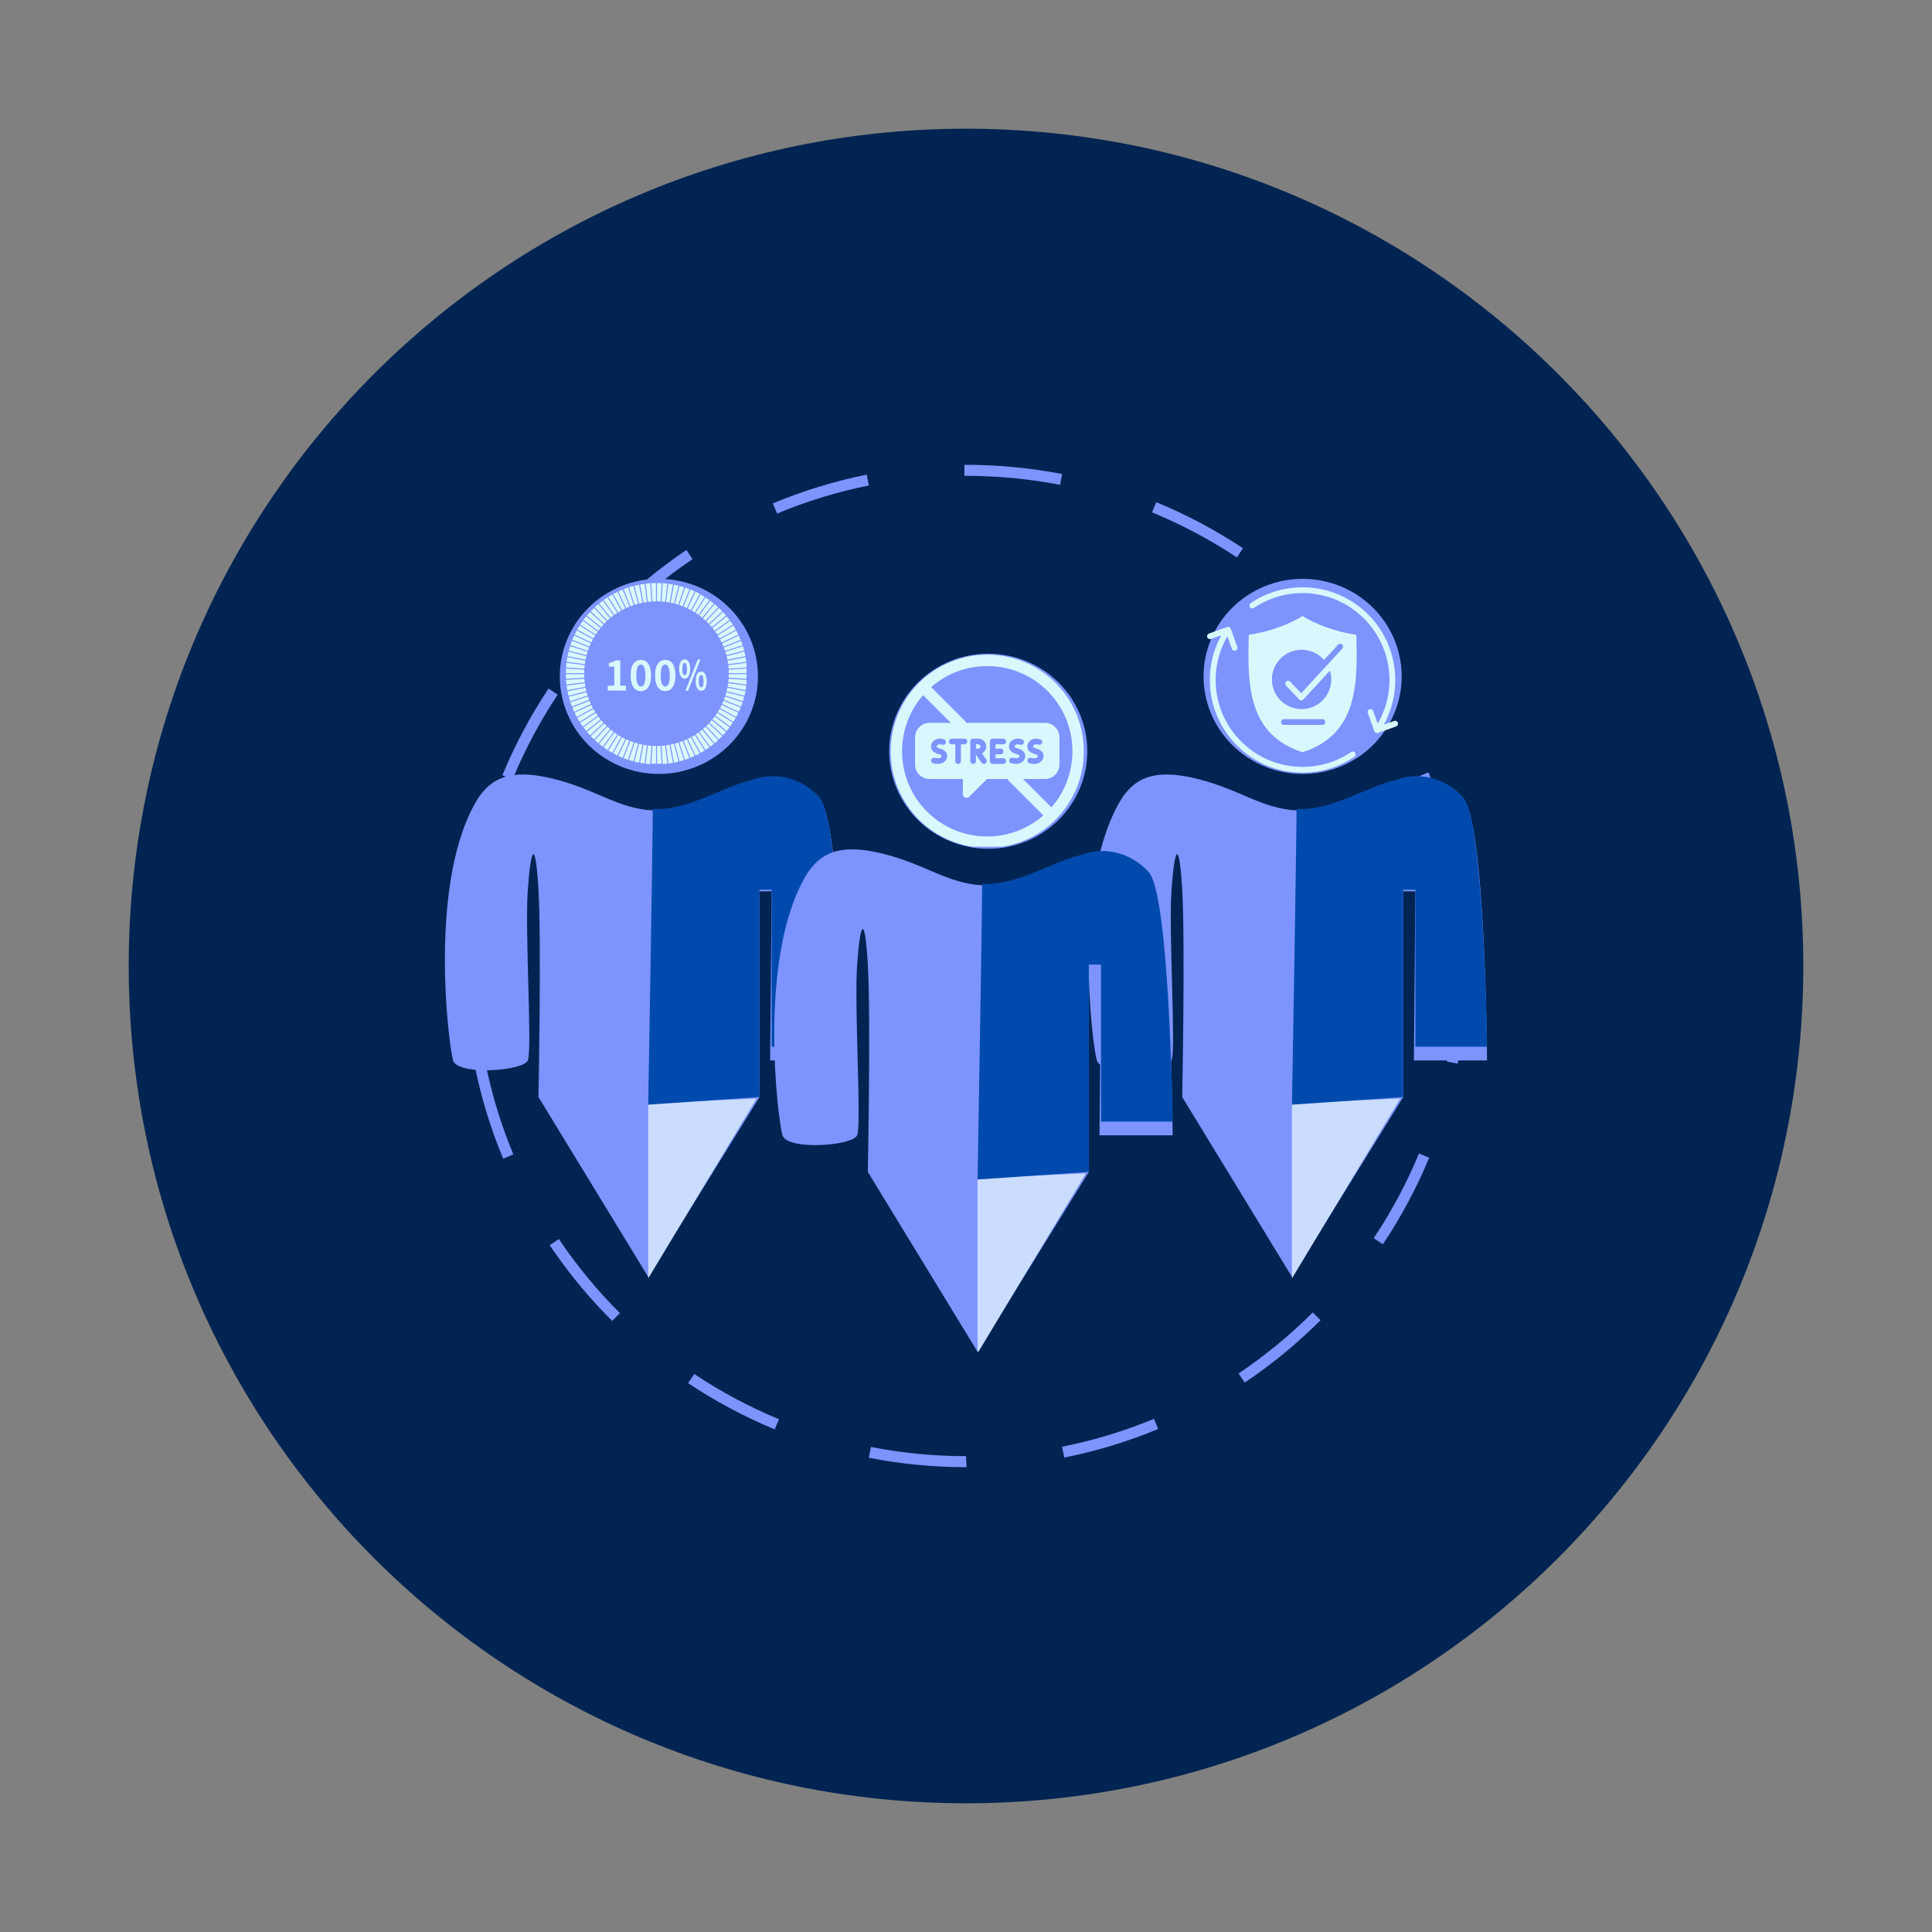 <svg xmlns="http://www.w3.org/2000/svg" xmlns:xlink="http://www.w3.org/1999/xlink" width="460" viewBox="0 0 345 345" height="460" preserveAspectRatio="xMidYMid meet"><rect x="0" y="0" width="345" height="345" fill="#808080" stroke="none"/><defs><clipPath id="b858a1d807"><path d="M 22.984 22.984 L 322.016 22.984 L 322.016 322.016 L 22.984 322.016 Z M 22.984 22.984 " clip-rule="nonzero"></path></clipPath><clipPath id="e6d85c4097"><path d="M 172.5 22.984 C 89.926 22.984 22.984 89.926 22.984 172.5 C 22.984 255.074 89.926 322.016 172.5 322.016 C 255.074 322.016 322.016 255.074 322.016 172.5 C 322.016 89.926 255.074 22.984 172.5 22.984 Z M 172.5 22.984 " clip-rule="nonzero"></path></clipPath><clipPath id="92a1f5d868"><path d="M 83.004 155 L 87 155 L 87 173 L 83.004 173 Z M 83.004 155 " clip-rule="nonzero"></path></clipPath><clipPath id="914b550ea2"><path d="M 172 83.004 L 190 83.004 L 190 87 L 172 87 Z M 172 83.004 " clip-rule="nonzero"></path></clipPath><clipPath id="a05d906d5f"><path d="M 99 103.367 L 136 103.367 L 136 139 L 99 139 Z M 99 103.367 " clip-rule="nonzero"></path></clipPath><clipPath id="e9c9ed870d"><path d="M 214 103.367 L 251 103.367 L 251 139 L 214 139 Z M 214 103.367 " clip-rule="nonzero"></path></clipPath><clipPath id="acd7c85b96"><path d="M 138 151 L 210 151 L 210 241.367 L 138 241.367 Z M 138 151 " clip-rule="nonzero"></path></clipPath><clipPath id="5291425bf7"><path d="M 174 209 L 194 209 L 194 241.367 L 174 241.367 Z M 174 209 " clip-rule="nonzero"></path></clipPath><clipPath id="591ce25795"><path d="M 119 104.117 L 122 104.117 L 122 108 L 119 108 Z M 119 104.117 " clip-rule="nonzero"></path></clipPath><clipPath id="2fbfecb007"><path d="M 118 104.117 L 121 104.117 L 121 108 L 118 108 Z M 118 104.117 " clip-rule="nonzero"></path></clipPath><clipPath id="f4ce99283a"><path d="M 121 104.117 L 124 104.117 L 124 109 L 121 109 Z M 121 104.117 " clip-rule="nonzero"></path></clipPath><clipPath id="5eb351df40"><path d="M 117 104.117 L 119 104.117 L 119 108 L 117 108 Z M 117 104.117 " clip-rule="nonzero"></path></clipPath><clipPath id="834f312395"><path d="M 118 104.117 L 120 104.117 L 120 108 L 118 108 Z M 118 104.117 " clip-rule="nonzero"></path></clipPath><clipPath id="9d4fd9d76e"><path d="M 116 104.117 L 118 104.117 L 118 108 L 116 108 Z M 116 104.117 " clip-rule="nonzero"></path></clipPath><clipPath id="ce1286659c"><path d="M 120 104.117 L 123 104.117 L 123 108 L 120 108 Z M 120 104.117 " clip-rule="nonzero"></path></clipPath><clipPath id="f129a7fa4b"><path d="M 115 104.117 L 117 104.117 L 117 108 L 115 108 Z M 115 104.117 " clip-rule="nonzero"></path></clipPath><clipPath id="e5e482561a"><path d="M 114 104.117 L 116 104.117 L 116 108 L 114 108 Z M 114 104.117 " clip-rule="nonzero"></path></clipPath><clipPath id="daf7122bed"><path d="M 113 104.117 L 115 104.117 L 115 108 L 113 108 Z M 113 104.117 " clip-rule="nonzero"></path></clipPath><clipPath id="5752184075"><path d="M 111 104.117 L 114 104.117 L 114 109 L 111 109 Z M 111 104.117 " clip-rule="nonzero"></path></clipPath><clipPath id="1a8a00e9da"><path d="M 112 104.117 L 114 104.117 L 114 108 L 112 108 Z M 112 104.117 " clip-rule="nonzero"></path></clipPath><clipPath id="87f7bb1bc3"><path d="M 130 118 L 133.297 118 L 133.297 120 L 130 120 Z M 130 118 " clip-rule="nonzero"></path></clipPath><clipPath id="5daa42ba2c"><path d="M 129 117 L 133.297 117 L 133.297 119 L 129 119 Z M 129 117 " clip-rule="nonzero"></path></clipPath><clipPath id="d8e4d31882"><path d="M 129 116 L 133.297 116 L 133.297 118 L 129 118 Z M 129 116 " clip-rule="nonzero"></path></clipPath><clipPath id="90c236c45f"><path d="M 129 122 L 133.297 122 L 133.297 125 L 129 125 Z M 129 122 " clip-rule="nonzero"></path></clipPath><clipPath id="a9e0124513"><path d="M 130 121 L 133.297 121 L 133.297 123 L 130 123 Z M 130 121 " clip-rule="nonzero"></path></clipPath><clipPath id="27dfbc8f6e"><path d="M 130 120 L 133.297 120 L 133.297 122 L 130 122 Z M 130 120 " clip-rule="nonzero"></path></clipPath><clipPath id="dd68096382"><path d="M 130 119 L 133.297 119 L 133.297 121 L 130 121 Z M 130 119 " clip-rule="nonzero"></path></clipPath><clipPath id="6d2621cdac"><path d="M 129 122 L 133.297 122 L 133.297 124 L 129 124 Z M 129 122 " clip-rule="nonzero"></path></clipPath><clipPath id="b11ac28188"><path d="M 101.047 118 L 105 118 L 105 120 L 101.047 120 Z M 101.047 118 " clip-rule="nonzero"></path></clipPath><clipPath id="899bdcba3a"><path d="M 101.047 119 L 105 119 L 105 121 L 101.047 121 Z M 101.047 119 " clip-rule="nonzero"></path></clipPath><clipPath id="e33a0088cf"><path d="M 101.047 117 L 105 117 L 105 119 L 101.047 119 Z M 101.047 117 " clip-rule="nonzero"></path></clipPath><clipPath id="893fa18d40"><path d="M 101.047 116 L 105 116 L 105 118 L 101.047 118 Z M 101.047 116 " clip-rule="nonzero"></path></clipPath><clipPath id="0a9244b0d9"><path d="M 101.047 121 L 105 121 L 105 123 L 101.047 123 Z M 101.047 121 " clip-rule="nonzero"></path></clipPath><clipPath id="5293f4d105"><path d="M 101.047 120 L 105 120 L 105 122 L 101.047 122 Z M 101.047 120 " clip-rule="nonzero"></path></clipPath><clipPath id="d8e3e93f23"><path d="M 101.047 114 L 106 114 L 106 117 L 101.047 117 Z M 101.047 114 " clip-rule="nonzero"></path></clipPath><clipPath id="19013677c1"><path d="M 101.047 122 L 105 122 L 105 124 L 101.047 124 Z M 101.047 122 " clip-rule="nonzero"></path></clipPath><clipPath id="9ee788019d"><path d="M 101.047 115 L 105 115 L 105 117 L 101.047 117 Z M 101.047 115 " clip-rule="nonzero"></path></clipPath><clipPath id="de1c252b82"><path d="M 101.047 122 L 105 122 L 105 125 L 101.047 125 Z M 101.047 122 " clip-rule="nonzero"></path></clipPath><clipPath id="e0740ab919"><path d="M 101.047 124 L 106 124 L 106 127 L 101.047 127 Z M 101.047 124 " clip-rule="nonzero"></path></clipPath><clipPath id="2fa52b0d83"><path d="M 101.047 123 L 105 123 L 105 126 L 101.047 126 Z M 101.047 123 " clip-rule="nonzero"></path></clipPath><clipPath id="fdc54f9275"><path d="M 116 133 L 118 133 L 118 136.367 L 116 136.367 Z M 116 133 " clip-rule="nonzero"></path></clipPath><clipPath id="0a27420814"><path d="M 113 132 L 115 132 L 115 136.367 L 113 136.367 Z M 113 132 " clip-rule="nonzero"></path></clipPath><clipPath id="94ca3dabba"><path d="M 114 132 L 116 132 L 116 136.367 L 114 136.367 Z M 114 132 " clip-rule="nonzero"></path></clipPath><clipPath id="a6f98f1bc3"><path d="M 115 133 L 117 133 L 117 136.367 L 115 136.367 Z M 115 133 " clip-rule="nonzero"></path></clipPath><clipPath id="ff68ad053b"><path d="M 117 133 L 119 133 L 119 136.367 L 117 136.367 Z M 117 133 " clip-rule="nonzero"></path></clipPath><clipPath id="1343778aff"><path d="M 118 133 L 120 133 L 120 136.367 L 118 136.367 Z M 118 133 " clip-rule="nonzero"></path></clipPath><clipPath id="02f1a0c093"><path d="M 118 132 L 121 132 L 121 136.367 L 118 136.367 Z M 118 132 " clip-rule="nonzero"></path></clipPath><clipPath id="18cebbf2db"><path d="M 119 132 L 122 132 L 122 136.367 L 119 136.367 Z M 119 132 " clip-rule="nonzero"></path></clipPath><clipPath id="5b2d3b450d"><path d="M 159 116 L 194 116 L 194 151.191 L 159 151.191 Z M 159 116 " clip-rule="nonzero"></path></clipPath><clipPath id="2dce1e711f"><path d="M 215.484 104.867 L 249.984 104.867 L 249.984 137.867 L 215.484 137.867 Z M 215.484 104.867 " clip-rule="nonzero"></path></clipPath></defs><g clip-path="url(#b858a1d807)"><g clip-path="url(#e6d85c4097)"><path fill="#022452" d="M 22.984 22.984 L 322.016 22.984 L 322.016 322.016 L 22.984 322.016 Z M 22.984 22.984 " fill-opacity="1" fill-rule="nonzero"></path></g></g><path fill="#7d94ff" d="M 98.16 222.352 C 101.418 227.199 105.172 231.754 109.312 235.883 L 110.703 234.488 C 106.648 230.449 102.98 225.996 99.793 221.254 L 98.16 222.352 " fill-opacity="1" fill-rule="nonzero"></path><path fill="#7d94ff" d="M 123.668 99.848 L 122.57 98.215 C 117.727 101.477 113.176 105.234 109.051 109.383 L 110.445 110.77 C 114.48 106.711 118.934 103.035 123.668 99.848 " fill-opacity="1" fill-rule="nonzero"></path><path fill="#7d94ff" d="M 122.879 246.992 C 127.754 250.242 132.957 253.02 138.352 255.25 L 139.102 253.434 C 133.828 251.25 128.738 248.535 123.969 245.355 L 122.879 246.992 " fill-opacity="1" fill-rule="nonzero"></path><path fill="#7d94ff" d="M 235.547 108.984 L 234.16 110.379 C 238.219 114.41 241.902 118.855 245.102 123.594 L 246.73 122.492 C 243.461 117.648 239.699 113.102 235.547 108.984 " fill-opacity="1" fill-rule="nonzero"></path><path fill="#7d94ff" d="M 155.16 86.688 L 154.773 84.758 C 149.035 85.914 143.395 87.641 138.008 89.891 L 138.762 91.707 C 144.035 89.504 149.551 87.816 155.16 86.688 " fill-opacity="1" fill-rule="nonzero"></path><path fill="#7d94ff" d="M 221.176 245.258 L 222.27 246.887 C 227.121 243.637 231.676 239.887 235.812 235.75 L 234.422 234.359 C 230.379 238.41 225.922 242.074 221.176 245.258 " fill-opacity="1" fill-rule="nonzero"></path><path fill="#7d94ff" d="M 206.469 89.676 L 205.723 91.496 C 211.008 93.668 216.105 96.375 220.871 99.539 L 221.957 97.902 C 217.086 94.664 211.875 91.895 206.469 89.676 " fill-opacity="1" fill-rule="nonzero"></path><path fill="#7d94ff" d="M 255.07 137.918 L 253.254 138.68 C 255.465 143.949 257.16 149.465 258.293 155.07 L 260.219 154.68 C 259.062 148.949 257.332 143.309 255.07 137.918 " fill-opacity="1" fill-rule="nonzero"></path><g clip-path="url(#92a1f5d868)"><path fill="#7d94ff" d="M 86.598 155.609 L 84.664 155.234 C 83.562 160.887 83.004 166.695 83.004 172.5 L 83.004 172.684 L 84.969 172.5 C 84.969 166.824 85.516 161.141 86.598 155.609 " fill-opacity="1" fill-rule="nonzero"></path></g><path fill="#7d94ff" d="M 99.59 124.047 L 97.953 122.961 C 94.707 127.832 91.934 133.043 89.711 138.441 L 91.527 139.188 C 93.703 133.91 96.418 128.816 99.59 124.047 " fill-opacity="1" fill-rule="nonzero"></path><path fill="#7d94ff" d="M 84.738 190.133 C 85.887 195.867 87.605 201.512 89.855 206.906 L 91.672 206.148 C 89.473 200.875 87.789 195.355 86.668 189.746 L 84.738 190.133 " fill-opacity="1" fill-rule="nonzero"></path><path fill="#7d94ff" d="M 189.656 258.344 L 190.043 260.273 C 195.777 259.137 201.422 257.422 206.82 255.176 L 206.066 253.359 C 200.785 255.559 195.266 257.23 189.656 258.344 " fill-opacity="1" fill-rule="nonzero"></path><path fill="#7d94ff" d="M 261.992 172.125 L 260.027 172.125 L 260.027 172.5 C 260.027 178.238 259.469 183.98 258.367 189.566 L 260.297 189.945 C 261.422 184.238 261.996 178.367 261.996 172.484 L 261.992 172.125 " fill-opacity="1" fill-rule="nonzero"></path><path fill="#7d94ff" d="M 245.305 221.102 L 246.938 222.195 C 250.195 217.324 252.98 212.121 255.211 206.73 L 253.395 205.977 C 251.211 211.25 248.488 216.336 245.305 221.102 " fill-opacity="1" fill-rule="nonzero"></path><g clip-path="url(#914b550ea2)"><path fill="#7d94ff" d="M 172.488 83.004 L 172.219 83.004 L 172.219 84.969 L 172.5 84.969 C 178.148 84.969 183.797 85.512 189.293 86.578 L 189.672 84.648 C 184.047 83.559 178.27 83.004 172.488 83.004 " fill-opacity="1" fill-rule="nonzero"></path></g><path fill="#7d94ff" d="M 155.52 258.383 L 155.141 260.312 C 160.824 261.426 166.664 261.996 172.5 261.996 L 172.59 261.996 L 172.5 260.027 C 166.789 260.027 161.078 259.477 155.52 258.383 " fill-opacity="1" fill-rule="nonzero"></path><path fill="#7d94ff" d="M 80.914 189.367 C 80.098 186.648 76.285 156.711 85.539 142.285 C 87.719 139.293 90.711 137.113 98.605 139.02 C 106.496 140.926 110.309 144.461 116.84 144.734 C 123.371 145.008 128.543 140.652 134.258 139.562 C 138.613 137.93 143.238 139.293 146.23 142.559 C 150.316 146.094 150.586 189.367 150.586 189.367 L 137.523 189.367 L 137.797 159.16 L 135.617 159.16 L 135.617 195.902 L 115.75 228.016 L 96.156 195.902 C 96.156 195.902 96.699 168.141 96.156 158.887 C 95.609 149.633 94.793 151.266 94.25 158.887 C 93.707 166.508 95.066 187.465 94.25 189.367 C 93.434 191.273 81.73 192.09 80.914 189.367 Z M 80.914 189.367 " fill-opacity="1" fill-rule="nonzero"></path><path fill="#caddff" d="M 115.75 196.988 L 115.75 228.289 L 135.074 196.172 Z M 115.75 196.988 " fill-opacity="1" fill-rule="nonzero"></path><g clip-path="url(#a05d906d5f)"><path fill="#7d94ff" d="M 135.348 120.785 C 135.348 121.355 135.316 121.922 135.262 122.492 C 135.203 123.059 135.117 123.621 135.008 124.184 C 134.895 124.742 134.754 125.293 134.586 125.84 C 134.418 126.387 134.223 126.922 134 127.449 C 133.777 127.977 133.531 128.492 133.258 128.996 C 132.984 129.5 132.688 129.988 132.363 130.461 C 132.043 130.938 131.699 131.395 131.332 131.836 C 130.961 132.273 130.574 132.699 130.164 133.102 C 129.754 133.504 129.324 133.887 128.879 134.25 C 128.43 134.609 127.965 134.949 127.484 135.266 C 127.004 135.582 126.504 135.875 125.996 136.145 C 125.484 136.414 124.961 136.66 124.426 136.875 C 123.891 137.094 123.344 137.285 122.789 137.453 C 122.234 137.617 121.676 137.758 121.105 137.867 C 120.539 137.98 119.965 138.062 119.391 138.117 C 118.812 138.176 118.234 138.203 117.656 138.203 C 117.074 138.203 116.5 138.176 115.922 138.117 C 115.344 138.062 114.773 137.98 114.203 137.867 C 113.637 137.758 113.074 137.617 112.52 137.453 C 111.965 137.285 111.422 137.094 110.887 136.875 C 110.352 136.66 109.828 136.414 109.316 136.145 C 108.805 135.875 108.309 135.582 107.828 135.266 C 107.344 134.949 106.879 134.609 106.434 134.25 C 105.984 133.887 105.555 133.504 105.145 133.102 C 104.738 132.699 104.348 132.273 103.98 131.836 C 103.613 131.395 103.27 130.938 102.945 130.461 C 102.625 129.988 102.328 129.5 102.055 128.996 C 101.781 128.492 101.535 127.977 101.312 127.449 C 101.09 126.922 100.895 126.387 100.727 125.84 C 100.559 125.293 100.418 124.742 100.305 124.184 C 100.191 123.621 100.105 123.059 100.051 122.492 C 99.992 121.922 99.965 121.355 99.965 120.785 C 99.965 120.215 99.992 119.645 100.051 119.078 C 100.105 118.508 100.191 117.945 100.305 117.387 C 100.418 116.828 100.559 116.273 100.727 115.727 C 100.895 115.184 101.09 114.645 101.312 114.117 C 101.535 113.59 101.781 113.078 102.055 112.574 C 102.328 112.07 102.625 111.582 102.945 111.105 C 103.27 110.633 103.613 110.176 103.98 109.734 C 104.348 109.293 104.738 108.871 105.145 108.469 C 105.555 108.062 105.984 107.68 106.434 107.32 C 106.879 106.957 107.344 106.617 107.828 106.301 C 108.309 105.984 108.805 105.691 109.316 105.422 C 109.828 105.152 110.352 104.91 110.887 104.691 C 111.422 104.473 111.965 104.281 112.52 104.117 C 113.074 103.949 113.637 103.812 114.203 103.699 C 114.773 103.59 115.344 103.504 115.922 103.449 C 116.5 103.395 117.074 103.367 117.656 103.367 C 118.234 103.367 118.812 103.395 119.391 103.449 C 119.965 103.504 120.539 103.59 121.105 103.699 C 121.676 103.812 122.234 103.949 122.789 104.117 C 123.344 104.281 123.891 104.473 124.426 104.691 C 124.961 104.91 125.484 105.152 125.996 105.422 C 126.504 105.691 127.004 105.984 127.484 106.301 C 127.965 106.617 128.43 106.957 128.879 107.32 C 129.324 107.68 129.754 108.062 130.164 108.469 C 130.574 108.871 130.961 109.293 131.332 109.734 C 131.699 110.176 132.043 110.633 132.363 111.105 C 132.688 111.582 132.984 112.07 133.258 112.574 C 133.531 113.078 133.777 113.59 134 114.117 C 134.223 114.645 134.418 115.184 134.586 115.727 C 134.754 116.273 134.895 116.828 135.008 117.387 C 135.117 117.945 135.203 118.508 135.262 119.078 C 135.316 119.645 135.348 120.215 135.348 120.785 Z M 135.348 120.785 " fill-opacity="1" fill-rule="nonzero"></path></g><path fill="#004aad" d="M 116.566 144.461 C 123.098 144.734 128.543 140.652 134.258 139.293 C 138.613 137.66 143.238 139.02 146.23 142.285 C 150.043 145.824 150.586 186.918 150.586 186.918 L 137.797 186.918 L 137.797 158.887 L 135.617 158.887 L 135.617 195.902 L 115.75 197.262 C 115.75 197.262 116.566 150.723 116.566 144.461 Z M 116.566 144.461 " fill-opacity="1" fill-rule="nonzero"></path><path fill="#7d94ff" d="M 195.867 189.367 C 195.051 186.648 191.242 156.711 200.496 142.285 C 202.672 139.293 205.668 137.113 213.559 139.02 C 221.453 140.926 225.262 144.461 231.793 144.734 C 238.328 145.008 243.496 140.652 249.211 139.562 C 253.566 137.93 258.195 139.293 261.188 142.559 C 265.27 146.094 265.543 189.367 265.543 189.367 L 252.48 189.367 L 252.75 159.16 L 250.574 159.16 L 250.574 195.902 L 230.707 228.016 L 211.109 195.902 C 211.109 195.902 211.656 168.141 211.109 158.887 C 210.566 149.633 209.75 151.266 209.203 158.887 C 208.66 166.508 210.023 187.465 209.203 189.367 C 208.387 191.273 196.688 192.09 195.867 189.367 Z M 195.867 189.367 " fill-opacity="1" fill-rule="nonzero"></path><path fill="#caddff" d="M 230.707 196.988 L 230.707 228.289 L 250.027 196.172 Z M 230.707 196.988 " fill-opacity="1" fill-rule="nonzero"></path><g clip-path="url(#e9c9ed870d)"><path fill="#7d94ff" d="M 250.301 120.785 C 250.301 121.355 250.273 121.922 250.215 122.492 C 250.16 123.059 250.074 123.621 249.961 124.184 C 249.848 124.742 249.707 125.293 249.539 125.84 C 249.371 126.387 249.176 126.922 248.953 127.449 C 248.734 127.977 248.484 128.492 248.211 128.996 C 247.938 129.5 247.641 129.988 247.32 130.461 C 247 130.938 246.652 131.395 246.285 131.836 C 245.918 132.273 245.531 132.699 245.121 133.102 C 244.711 133.504 244.281 133.887 243.832 134.25 C 243.387 134.609 242.922 134.949 242.438 135.266 C 241.957 135.582 241.461 135.875 240.949 136.145 C 240.438 136.414 239.914 136.66 239.379 136.875 C 238.844 137.094 238.301 137.285 237.746 137.453 C 237.191 137.617 236.629 137.758 236.062 137.867 C 235.492 137.98 234.922 138.062 234.344 138.117 C 233.77 138.176 233.191 138.203 232.609 138.203 C 232.031 138.203 231.453 138.176 230.875 138.117 C 230.301 138.062 229.727 137.98 229.16 137.867 C 228.59 137.758 228.031 137.617 227.477 137.453 C 226.922 137.285 226.375 137.094 225.84 136.875 C 225.305 136.66 224.781 136.414 224.273 136.145 C 223.762 135.875 223.266 135.582 222.781 135.266 C 222.301 134.949 221.836 134.609 221.387 134.25 C 220.941 133.887 220.512 133.504 220.102 133.102 C 219.691 132.699 219.305 132.273 218.938 131.836 C 218.57 131.395 218.223 130.938 217.902 130.461 C 217.578 129.988 217.281 129.5 217.008 128.996 C 216.734 128.492 216.488 127.977 216.266 127.449 C 216.047 126.922 215.852 126.387 215.684 125.84 C 215.516 125.293 215.375 124.742 215.262 124.184 C 215.148 123.621 215.062 123.059 215.004 122.492 C 214.949 121.922 214.922 121.355 214.922 120.785 C 214.922 120.215 214.949 119.645 215.004 119.078 C 215.062 118.508 215.148 117.945 215.262 117.387 C 215.375 116.828 215.516 116.273 215.684 115.727 C 215.852 115.184 216.047 114.645 216.266 114.117 C 216.488 113.59 216.734 113.078 217.008 112.574 C 217.281 112.07 217.578 111.582 217.902 111.105 C 218.223 110.633 218.57 110.176 218.938 109.734 C 219.305 109.293 219.691 108.871 220.102 108.469 C 220.512 108.062 220.941 107.68 221.387 107.32 C 221.836 106.957 222.301 106.617 222.781 106.301 C 223.266 105.984 223.762 105.691 224.273 105.422 C 224.781 105.152 225.305 104.91 225.84 104.691 C 226.375 104.473 226.922 104.281 227.477 104.117 C 228.031 103.949 228.59 103.812 229.16 103.699 C 229.727 103.59 230.301 103.504 230.875 103.449 C 231.453 103.395 232.031 103.367 232.609 103.367 C 233.191 103.367 233.77 103.395 234.344 103.449 C 234.922 103.504 235.492 103.59 236.062 103.699 C 236.629 103.812 237.191 103.949 237.746 104.117 C 238.301 104.281 238.844 104.473 239.379 104.691 C 239.914 104.91 240.438 105.152 240.949 105.422 C 241.461 105.691 241.957 105.984 242.438 106.301 C 242.922 106.617 243.387 106.957 243.832 107.32 C 244.281 107.68 244.711 108.062 245.121 108.469 C 245.531 108.871 245.918 109.293 246.285 109.734 C 246.652 110.176 247 110.633 247.32 111.105 C 247.641 111.582 247.938 112.07 248.211 112.574 C 248.484 113.078 248.734 113.59 248.953 114.117 C 249.176 114.645 249.371 115.184 249.539 115.727 C 249.707 116.273 249.848 116.828 249.961 117.387 C 250.074 117.945 250.16 118.508 250.215 119.078 C 250.273 119.645 250.301 120.215 250.301 120.785 Z M 250.301 120.785 " fill-opacity="1" fill-rule="nonzero"></path></g><path fill="#004aad" d="M 231.523 144.461 C 238.055 144.734 243.496 140.652 249.211 139.293 C 253.566 137.66 258.195 139.02 261.188 142.285 C 264.996 145.824 265.543 186.918 265.543 186.918 L 252.75 186.918 L 252.75 158.887 L 250.574 158.887 L 250.574 195.902 L 230.707 197.262 C 230.707 197.262 231.523 150.723 231.523 144.461 Z M 231.523 144.461 " fill-opacity="1" fill-rule="nonzero"></path><g clip-path="url(#acd7c85b96)"><path fill="#7d94ff" d="M 139.727 202.734 C 138.91 200.012 135.102 170.074 144.355 155.652 C 146.531 152.656 149.527 150.48 157.418 152.387 C 165.312 154.289 169.121 157.828 175.652 158.102 C 182.184 158.371 187.355 154.02 193.07 152.93 C 197.426 151.297 202.051 152.656 205.047 155.922 C 209.129 159.461 209.402 202.734 209.402 202.734 L 196.336 202.734 L 196.609 172.523 L 194.434 172.523 L 194.434 209.266 L 174.562 241.383 L 154.969 209.266 C 154.969 209.266 155.512 181.508 154.969 172.254 C 154.426 163 153.609 164.633 153.062 172.254 C 152.52 179.875 153.879 200.828 153.062 202.734 C 152.246 204.641 140.543 205.457 139.727 202.734 Z M 139.727 202.734 " fill-opacity="1" fill-rule="nonzero"></path></g><g clip-path="url(#5291425bf7)"><path fill="#caddff" d="M 174.562 210.355 L 174.562 241.652 L 193.887 209.539 Z M 174.562 210.355 " fill-opacity="1" fill-rule="nonzero"></path></g><path fill="#7d94ff" d="M 194.16 134.148 C 194.16 134.719 194.133 135.289 194.074 135.855 C 194.02 136.426 193.934 136.988 193.82 137.547 C 193.707 138.109 193.566 138.66 193.398 139.207 C 193.23 139.754 193.035 140.289 192.812 140.816 C 192.59 141.344 192.344 141.859 192.07 142.359 C 191.797 142.863 191.5 143.352 191.18 143.828 C 190.855 144.301 190.512 144.758 190.145 145.199 C 189.777 145.641 189.387 146.062 188.98 146.465 C 188.57 146.871 188.141 147.254 187.691 147.613 C 187.246 147.977 186.781 148.316 186.297 148.633 C 185.816 148.949 185.32 149.242 184.809 149.512 C 184.297 149.781 183.773 150.023 183.238 150.242 C 182.703 150.461 182.16 150.652 181.605 150.816 C 181.051 150.984 180.488 151.121 179.922 151.234 C 179.352 151.344 178.781 151.43 178.203 151.484 C 177.625 151.539 177.051 151.57 176.469 151.57 C 175.891 151.57 175.312 151.539 174.734 151.484 C 174.16 151.43 173.586 151.344 173.02 151.234 C 172.449 151.121 171.887 150.984 171.336 150.816 C 170.781 150.652 170.234 150.461 169.699 150.242 C 169.164 150.023 168.641 149.781 168.129 149.512 C 167.621 149.242 167.121 148.949 166.641 148.633 C 166.16 148.316 165.695 147.977 165.246 147.613 C 164.801 147.254 164.371 146.871 163.961 146.465 C 163.551 146.062 163.164 145.641 162.793 145.199 C 162.426 144.758 162.082 144.301 161.762 143.828 C 161.438 143.352 161.141 142.863 160.867 142.359 C 160.594 141.859 160.348 141.344 160.125 140.816 C 159.902 140.289 159.707 139.754 159.539 139.207 C 159.371 138.66 159.23 138.109 159.117 137.547 C 159.008 136.988 158.922 136.426 158.863 135.855 C 158.809 135.289 158.777 134.719 158.777 134.148 C 158.777 133.578 158.809 133.012 158.863 132.441 C 158.922 131.875 159.008 131.312 159.117 130.75 C 159.23 130.191 159.371 129.641 159.539 129.094 C 159.707 128.547 159.902 128.012 160.125 127.484 C 160.348 126.957 160.594 126.441 160.867 125.938 C 161.141 125.438 161.438 124.949 161.762 124.473 C 162.082 124 162.426 123.539 162.793 123.102 C 163.164 122.66 163.551 122.238 163.961 121.832 C 164.371 121.43 164.801 121.047 165.246 120.684 C 165.695 120.324 166.16 119.984 166.641 119.668 C 167.121 119.352 167.621 119.059 168.129 118.789 C 168.641 118.52 169.164 118.277 169.699 118.059 C 170.234 117.84 170.781 117.648 171.336 117.48 C 171.887 117.316 172.449 117.18 173.02 117.066 C 173.586 116.957 174.16 116.871 174.734 116.816 C 175.312 116.758 175.891 116.73 176.469 116.73 C 177.051 116.73 177.625 116.758 178.203 116.816 C 178.781 116.871 179.352 116.957 179.922 117.066 C 180.488 117.18 181.051 117.316 181.605 117.48 C 182.16 117.648 182.703 117.84 183.238 118.059 C 183.773 118.277 184.297 118.52 184.809 118.789 C 185.32 119.059 185.816 119.352 186.297 119.668 C 186.781 119.984 187.246 120.324 187.691 120.684 C 188.141 121.047 188.57 121.43 188.98 121.832 C 189.387 122.238 189.777 122.66 190.145 123.102 C 190.512 123.539 190.855 124 191.18 124.473 C 191.5 124.949 191.797 125.438 192.07 125.938 C 192.344 126.441 192.59 126.957 192.812 127.484 C 193.035 128.012 193.23 128.547 193.398 129.094 C 193.566 129.641 193.707 130.191 193.82 130.75 C 193.934 131.312 194.02 131.875 194.074 132.441 C 194.133 133.012 194.16 133.578 194.16 134.148 Z M 194.16 134.148 " fill-opacity="1" fill-rule="nonzero"></path><path fill="#004aad" d="M 175.379 157.828 C 181.914 158.102 187.355 154.02 193.07 152.656 C 197.426 151.023 202.051 152.387 205.047 155.652 C 208.855 159.188 209.402 200.285 209.402 200.285 L 196.609 200.285 L 196.609 172.254 L 194.434 172.254 L 194.434 209.266 L 174.562 210.629 C 174.562 210.629 175.379 164.086 175.379 157.828 Z M 175.379 157.828 " fill-opacity="1" fill-rule="nonzero"></path><g clip-path="url(#591ce25795)"><path fill="#d9f8fd" d="M 119.742 107.633 C 119.949 107.672 120.152 107.719 120.355 107.77 L 121.172 104.594 C 120.906 104.527 120.629 104.469 120.355 104.41 Z M 119.742 107.633 " fill-opacity="1" fill-rule="nonzero"></path></g><path fill="#d9f8fd" d="M 127.613 107.891 L 125.52 110.418 C 125.684 110.559 125.84 110.695 125.992 110.836 L 128.234 108.445 C 128.039 108.25 127.828 108.066 127.613 107.891 Z M 127.613 107.891 " fill-opacity="1" fill-rule="nonzero"></path><g clip-path="url(#2fbfecb007)"><path fill="#d9f8fd" d="M 118.938 107.504 C 119.145 107.527 119.355 107.562 119.559 107.602 L 120.172 104.383 C 119.898 104.332 119.625 104.293 119.348 104.254 Z M 118.938 107.504 " fill-opacity="1" fill-rule="nonzero"></path></g><g clip-path="url(#f4ce99283a)"><path fill="#d9f8fd" d="M 121.305 108.047 C 121.508 108.109 121.703 108.184 121.898 108.262 L 123.109 105.207 C 122.848 105.109 122.586 105.012 122.324 104.926 Z M 121.305 108.047 " fill-opacity="1" fill-rule="nonzero"></path></g><g clip-path="url(#5eb351df40)"><path fill="#d9f8fd" d="M 117.32 107.391 C 117.531 107.391 117.738 107.398 117.949 107.41 L 118.152 104.141 C 117.879 104.129 117.598 104.117 117.316 104.117 L 117.316 107.391 Z M 117.32 107.391 " fill-opacity="1" fill-rule="nonzero"></path></g><g clip-path="url(#834f312395)"><path fill="#d9f8fd" d="M 118.133 107.418 C 118.34 107.43 118.551 107.449 118.762 107.477 L 119.172 104.227 C 118.898 104.195 118.617 104.168 118.34 104.148 Z M 118.133 107.418 " fill-opacity="1" fill-rule="nonzero"></path></g><path fill="#d9f8fd" d="M 124.219 109.453 C 124.395 109.562 124.566 109.688 124.738 109.805 L 126.664 107.148 C 126.438 106.988 126.207 106.828 125.98 106.68 Z M 124.219 109.453 " fill-opacity="1" fill-rule="nonzero"></path><path fill="#d9f8fd" d="M 124.887 109.91 C 125.059 110.035 125.219 110.164 125.383 110.297 L 127.477 107.766 C 127.262 107.59 127.039 107.418 126.816 107.254 Z M 124.887 109.91 " fill-opacity="1" fill-rule="nonzero"></path><g clip-path="url(#9d4fd9d76e)"><path fill="#d9f8fd" d="M 116.512 107.41 C 116.719 107.398 116.93 107.391 117.137 107.391 L 117.137 104.117 C 116.855 104.117 116.582 104.129 116.301 104.141 Z M 116.512 107.41 " fill-opacity="1" fill-rule="nonzero"></path></g><path fill="#d9f8fd" d="M 122.809 108.652 C 122.996 108.746 123.188 108.844 123.371 108.941 L 124.953 106.066 C 124.711 105.934 124.461 105.805 124.207 105.684 Z M 122.809 108.652 " fill-opacity="1" fill-rule="nonzero"></path><path fill="#d9f8fd" d="M 122.07 108.328 C 122.266 108.406 122.453 108.492 122.645 108.574 L 124.043 105.605 C 123.789 105.488 123.535 105.379 123.277 105.273 Z M 122.07 108.328 " fill-opacity="1" fill-rule="nonzero"></path><path fill="#d9f8fd" d="M 123.527 109.031 C 123.711 109.137 123.895 109.242 124.07 109.355 L 125.828 106.582 C 125.594 106.43 125.352 106.293 125.109 106.156 Z M 123.527 109.031 " fill-opacity="1" fill-rule="nonzero"></path><g clip-path="url(#ce1286659c)"><path fill="#d9f8fd" d="M 120.531 107.816 C 120.734 107.871 120.938 107.93 121.133 107.992 L 122.148 104.875 C 121.879 104.789 121.617 104.711 121.344 104.645 Z M 120.531 107.816 " fill-opacity="1" fill-rule="nonzero"></path></g><path fill="#d9f8fd" d="M 111.09 108.941 C 111.273 108.844 111.461 108.746 111.652 108.652 L 110.254 105.684 C 110.004 105.805 109.758 105.934 109.508 106.066 Z M 111.09 108.941 " fill-opacity="1" fill-rule="nonzero"></path><path fill="#d9f8fd" d="M 109.715 109.805 C 109.887 109.68 110.062 109.562 110.234 109.453 L 108.473 106.68 C 108.238 106.828 108.012 106.988 107.789 107.148 Z M 109.715 109.805 " fill-opacity="1" fill-rule="nonzero"></path><path fill="#d9f8fd" d="M 110.391 109.355 C 110.566 109.242 110.75 109.137 110.934 109.031 L 109.352 106.156 C 109.109 106.293 108.867 106.43 108.633 106.582 Z M 110.391 109.355 " fill-opacity="1" fill-rule="nonzero"></path><path fill="#d9f8fd" d="M 106.848 132.711 L 108.938 130.18 C 108.773 130.043 108.617 129.906 108.469 129.762 L 106.227 132.156 C 106.422 132.352 106.629 132.535 106.848 132.711 Z M 106.848 132.711 " fill-opacity="1" fill-rule="nonzero"></path><g clip-path="url(#f129a7fa4b)"><path fill="#d9f8fd" d="M 115.699 107.477 C 115.91 107.449 116.117 107.43 116.328 107.418 L 116.125 104.148 C 115.844 104.168 115.57 104.195 115.293 104.227 Z M 115.699 107.477 " fill-opacity="1" fill-rule="nonzero"></path></g><path fill="#d9f8fd" d="M 108.461 110.832 C 108.617 110.688 108.773 110.551 108.934 110.414 L 106.84 107.883 C 106.629 108.059 106.422 108.242 106.211 108.438 Z M 108.461 110.832 " fill-opacity="1" fill-rule="nonzero"></path><path fill="#d9f8fd" d="M 111.816 108.582 C 112.004 108.496 112.195 108.41 112.391 108.332 L 111.18 105.281 C 110.922 105.383 110.664 105.496 110.418 105.613 Z M 111.816 108.582 " fill-opacity="1" fill-rule="nonzero"></path><g clip-path="url(#e5e482561a)"><path fill="#d9f8fd" d="M 114.902 107.602 C 115.105 107.562 115.312 107.527 115.523 107.504 L 115.109 104.254 C 114.836 104.293 114.562 104.332 114.289 104.383 Z M 114.902 107.602 " fill-opacity="1" fill-rule="nonzero"></path></g><g clip-path="url(#daf7122bed)"><path fill="#d9f8fd" d="M 114.105 107.77 C 114.309 107.719 114.508 107.672 114.719 107.633 L 114.105 104.418 C 113.828 104.469 113.562 104.527 113.285 104.602 Z M 114.105 107.77 " fill-opacity="1" fill-rule="nonzero"></path></g><g clip-path="url(#5752184075)"><path fill="#d9f8fd" d="M 112.562 108.262 C 112.758 108.184 112.953 108.109 113.156 108.047 L 112.145 104.926 C 111.883 105.012 111.613 105.109 111.359 105.207 Z M 112.562 108.262 " fill-opacity="1" fill-rule="nonzero"></path></g><g clip-path="url(#1a8a00e9da)"><path fill="#d9f8fd" d="M 113.328 107.992 C 113.523 107.93 113.727 107.871 113.93 107.816 L 113.109 104.641 C 112.844 104.711 112.574 104.789 112.305 104.867 Z M 113.328 107.992 " fill-opacity="1" fill-rule="nonzero"></path></g><path fill="#d9f8fd" d="M 109.074 110.297 C 109.238 110.164 109.402 110.035 109.574 109.91 L 107.645 107.254 C 107.422 107.418 107.199 107.59 106.984 107.766 Z M 109.074 110.297 " fill-opacity="1" fill-rule="nonzero"></path><path fill="#d9f8fd" d="M 128.176 113.461 C 128.285 113.637 128.391 113.82 128.496 114.004 L 131.375 112.422 C 131.234 112.18 131.098 111.938 130.949 111.699 Z M 128.176 113.461 " fill-opacity="1" fill-rule="nonzero"></path><path fill="#d9f8fd" d="M 128.586 114.16 C 128.688 114.344 128.785 114.531 128.875 114.723 L 131.844 113.324 C 131.727 113.074 131.594 112.824 131.465 112.578 Z M 128.586 114.16 " fill-opacity="1" fill-rule="nonzero"></path><path fill="#d9f8fd" d="M 127.727 112.785 C 127.848 112.957 127.965 113.133 128.078 113.305 L 130.852 111.543 C 130.699 111.309 130.543 111.078 130.379 110.859 Z M 127.727 112.785 " fill-opacity="1" fill-rule="nonzero"></path><path fill="#d9f8fd" d="M 128.949 114.887 C 129.031 115.074 129.117 115.266 129.195 115.461 L 132.25 114.25 C 132.145 113.988 132.035 113.734 131.918 113.484 Z M 128.949 114.887 " fill-opacity="1" fill-rule="nonzero"></path><path fill="#d9f8fd" d="M 126.129 110.957 C 126.281 111.098 126.43 111.25 126.574 111.398 L 128.969 109.156 C 128.867 109.059 128.777 108.953 128.672 108.855 C 128.574 108.758 128.477 108.66 128.371 108.562 Z M 126.129 110.957 " fill-opacity="1" fill-rule="nonzero"></path><path fill="#d9f8fd" d="M 126.699 111.531 C 126.844 111.688 126.98 111.844 127.117 112 L 129.648 109.91 C 129.469 109.699 129.289 109.492 129.09 109.281 Z M 126.699 111.531 " fill-opacity="1" fill-rule="nonzero"></path><path fill="#d9f8fd" d="M 129.535 116.395 C 129.602 116.594 129.66 116.793 129.711 116.996 L 132.891 116.18 C 132.82 115.91 132.738 115.645 132.66 115.375 Z M 129.535 116.395 " fill-opacity="1" fill-rule="nonzero"></path><g clip-path="url(#87f7bb1bc3)"><path fill="#d9f8fd" d="M 133.301 118.363 L 130.051 118.777 C 130.078 118.984 130.098 119.195 130.113 119.402 L 133.379 119.199 C 133.359 118.914 133.336 118.637 133.301 118.363 Z M 133.301 118.363 " fill-opacity="1" fill-rule="nonzero"></path></g><g clip-path="url(#5daa42ba2c)"><path fill="#d9f8fd" d="M 129.93 117.973 C 129.969 118.176 130 118.383 130.027 118.594 L 133.277 118.18 C 133.238 117.906 133.199 117.633 133.145 117.355 Z M 129.93 117.973 " fill-opacity="1" fill-rule="nonzero"></path></g><path fill="#d9f8fd" d="M 129.641 130.684 L 127.109 128.59 C 126.973 128.754 126.836 128.91 126.691 129.062 L 129.086 131.305 C 129.281 131.109 129.465 130.898 129.641 130.684 Z M 129.641 130.684 " fill-opacity="1" fill-rule="nonzero"></path><g clip-path="url(#d8e4d31882)"><path fill="#d9f8fd" d="M 129.758 117.176 C 129.812 117.375 129.855 117.578 129.895 117.789 L 133.113 117.176 C 133.059 116.898 133 116.633 132.93 116.355 Z M 129.758 117.176 " fill-opacity="1" fill-rule="nonzero"></path></g><path fill="#d9f8fd" d="M 129.27 115.629 C 129.348 115.828 129.418 116.023 129.484 116.227 L 132.602 115.211 C 132.52 114.949 132.418 114.684 132.32 114.426 Z M 129.27 115.629 " fill-opacity="1" fill-rule="nonzero"></path><path fill="#d9f8fd" d="M 127.234 112.145 C 127.363 112.309 127.496 112.473 127.621 112.641 L 130.273 110.715 C 130.113 110.492 129.941 110.27 129.766 110.055 Z M 127.234 112.145 " fill-opacity="1" fill-rule="nonzero"></path><path fill="#d9f8fd" d="M 127.621 127.957 C 127.496 128.125 127.363 128.289 127.234 128.453 L 129.766 130.547 C 129.941 130.332 130.113 130.109 130.273 129.887 Z M 127.621 127.957 " fill-opacity="1" fill-rule="nonzero"></path><g clip-path="url(#90c236c45f)"><path fill="#d9f8fd" d="M 129.895 122.809 C 129.855 123.02 129.812 123.223 129.758 123.426 L 132.938 124.242 C 133 123.973 133.059 123.699 133.121 123.426 Z M 129.895 122.809 " fill-opacity="1" fill-rule="nonzero"></path></g><path fill="#d9f8fd" d="M 129.711 123.602 C 129.66 123.805 129.602 124.008 129.535 124.203 L 132.656 125.215 C 132.738 124.949 132.82 124.688 132.883 124.414 Z M 129.711 123.602 " fill-opacity="1" fill-rule="nonzero"></path><g clip-path="url(#a9e0124513)"><path fill="#d9f8fd" d="M 130.113 121.203 C 130.098 121.41 130.078 121.621 130.051 121.828 L 133.301 122.242 C 133.336 121.969 133.359 121.688 133.379 121.41 Z M 130.113 121.203 " fill-opacity="1" fill-rule="nonzero"></path></g><g clip-path="url(#27dfbc8f6e)"><path fill="#d9f8fd" d="M 130.137 120.391 C 130.137 120.602 130.133 120.809 130.117 121.02 L 133.387 121.223 C 133.402 120.945 133.414 120.664 133.414 120.383 L 130.137 120.383 Z M 130.137 120.391 " fill-opacity="1" fill-rule="nonzero"></path></g><g clip-path="url(#dd68096382)"><path fill="#d9f8fd" d="M 130.117 119.582 C 130.133 119.789 130.137 120 130.137 120.207 L 133.414 120.207 C 133.414 119.926 133.402 119.652 133.387 119.371 Z M 130.117 119.582 " fill-opacity="1" fill-rule="nonzero"></path></g><g clip-path="url(#6d2621cdac)"><path fill="#d9f8fd" d="M 130.027 122.008 C 130 122.215 129.969 122.426 129.93 122.629 L 133.145 123.242 C 133.199 122.969 133.238 122.691 133.277 122.418 Z M 130.027 122.008 " fill-opacity="1" fill-rule="nonzero"></path></g><path fill="#d9f8fd" d="M 128.496 126.598 C 128.391 126.781 128.285 126.961 128.176 127.141 L 130.949 128.898 C 131.098 128.664 131.234 128.422 131.375 128.18 Z M 128.496 126.598 " fill-opacity="1" fill-rule="nonzero"></path><path fill="#d9f8fd" d="M 128.078 127.289 C 127.965 127.465 127.844 127.637 127.727 127.805 L 130.379 129.734 C 130.543 129.508 130.699 129.277 130.852 129.047 Z M 128.078 127.289 " fill-opacity="1" fill-rule="nonzero"></path><path fill="#d9f8fd" d="M 129.203 125.137 C 129.125 125.336 129.039 125.523 128.953 125.715 L 131.922 127.113 C 132.039 126.859 132.152 126.602 132.258 126.348 Z M 129.203 125.137 " fill-opacity="1" fill-rule="nonzero"></path><path fill="#d9f8fd" d="M 129.484 124.375 C 129.418 124.574 129.348 124.773 129.27 124.969 L 132.32 126.18 C 132.418 125.918 132.52 125.656 132.602 125.395 Z M 129.484 124.375 " fill-opacity="1" fill-rule="nonzero"></path><path fill="#d9f8fd" d="M 128.875 125.879 C 128.785 126.066 128.688 126.258 128.586 126.441 L 131.465 128.023 C 131.594 127.781 131.727 127.531 131.844 127.277 Z M 128.875 125.879 " fill-opacity="1" fill-rule="nonzero"></path><path fill="#d9f8fd" d="M 109.574 130.691 C 109.402 130.566 109.238 130.434 109.074 130.305 L 106.984 132.836 C 107.199 133.012 107.422 133.18 107.645 133.344 Z M 109.574 130.691 " fill-opacity="1" fill-rule="nonzero"></path><g clip-path="url(#b11ac28188)"><path fill="#d9f8fd" d="M 104.348 119.398 C 104.363 119.188 104.383 118.98 104.406 118.77 L 101.156 118.359 C 101.125 118.633 101.098 118.914 101.078 119.188 Z M 104.348 119.398 " fill-opacity="1" fill-rule="nonzero"></path></g><g clip-path="url(#899bdcba3a)"><path fill="#d9f8fd" d="M 104.32 120.207 C 104.32 120 104.328 119.789 104.344 119.582 L 101.074 119.379 C 101.059 119.652 101.047 119.934 101.047 120.215 L 104.32 120.215 Z M 104.32 120.207 " fill-opacity="1" fill-rule="nonzero"></path></g><g clip-path="url(#e33a0088cf)"><path fill="#d9f8fd" d="M 104.434 118.594 C 104.461 118.383 104.492 118.176 104.531 117.973 L 101.312 117.355 C 101.262 117.633 101.223 117.906 101.184 118.18 Z M 104.434 118.594 " fill-opacity="1" fill-rule="nonzero"></path></g><g clip-path="url(#893fa18d40)"><path fill="#d9f8fd" d="M 104.562 117.789 C 104.602 117.578 104.648 117.375 104.703 117.176 L 101.523 116.363 C 101.457 116.633 101.398 116.906 101.34 117.18 Z M 104.562 117.789 " fill-opacity="1" fill-rule="nonzero"></path></g><g clip-path="url(#0a9244b0d9)"><path fill="#d9f8fd" d="M 104.406 121.828 C 104.383 121.621 104.363 121.41 104.348 121.203 L 101.078 121.406 C 101.098 121.688 101.125 121.961 101.156 122.234 Z M 104.406 121.828 " fill-opacity="1" fill-rule="nonzero"></path></g><g clip-path="url(#5293f4d105)"><path fill="#d9f8fd" d="M 104.344 121.02 C 104.328 120.809 104.32 120.602 104.32 120.391 L 101.047 120.391 C 101.047 120.672 101.059 120.945 101.074 121.227 Z M 104.344 121.02 " fill-opacity="1" fill-rule="nonzero"></path></g><path fill="#d9f8fd" d="M 105.258 115.461 C 105.336 115.266 105.422 115.074 105.504 114.887 L 102.539 113.484 C 102.418 113.742 102.309 113.996 102.203 114.25 Z M 105.258 115.461 " fill-opacity="1" fill-rule="nonzero"></path><path fill="#d9f8fd" d="M 105.586 114.723 C 105.676 114.531 105.773 114.344 105.871 114.16 L 102.996 112.578 C 102.863 112.82 102.734 113.066 102.617 113.324 Z M 105.586 114.723 " fill-opacity="1" fill-rule="nonzero"></path><path fill="#d9f8fd" d="M 106.383 113.309 C 106.492 113.133 106.617 112.965 106.734 112.793 L 104.082 110.863 C 103.918 111.094 103.762 111.32 103.609 111.551 Z M 106.383 113.309 " fill-opacity="1" fill-rule="nonzero"></path><path fill="#d9f8fd" d="M 105.965 114.004 C 106.066 113.82 106.172 113.637 106.285 113.461 L 103.512 111.699 C 103.359 111.938 103.223 112.18 103.086 112.422 Z M 105.965 114.004 " fill-opacity="1" fill-rule="nonzero"></path><g clip-path="url(#d8e3e93f23)"><path fill="#d9f8fd" d="M 104.977 116.227 C 105.043 116.023 105.113 115.828 105.191 115.629 L 102.137 114.422 C 102.039 114.684 101.941 114.945 101.855 115.207 Z M 104.977 116.227 " fill-opacity="1" fill-rule="nonzero"></path></g><g clip-path="url(#19013677c1)"><path fill="#d9f8fd" d="M 104.531 122.629 C 104.492 122.426 104.461 122.215 104.434 122.008 L 101.184 122.418 C 101.223 122.691 101.262 122.969 101.312 123.242 Z M 104.531 122.629 " fill-opacity="1" fill-rule="nonzero"></path></g><g clip-path="url(#9ee788019d)"><path fill="#d9f8fd" d="M 104.746 116.996 C 104.801 116.793 104.859 116.594 104.922 116.395 L 101.805 115.383 C 101.719 115.652 101.641 115.91 101.574 116.188 Z M 104.746 116.996 " fill-opacity="1" fill-rule="nonzero"></path></g><g clip-path="url(#de1c252b82)"><path fill="#d9f8fd" d="M 104.703 123.426 C 104.648 123.223 104.602 123.02 104.562 122.809 L 101.348 123.426 C 101.398 123.699 101.457 123.969 101.531 124.242 Z M 104.703 123.426 " fill-opacity="1" fill-rule="nonzero"></path></g><path fill="#d9f8fd" d="M 107.227 128.453 C 107.094 128.289 106.965 128.125 106.84 127.957 L 104.184 129.887 C 104.348 130.109 104.52 130.332 104.695 130.547 Z M 107.227 128.453 " fill-opacity="1" fill-rule="nonzero"></path><path fill="#d9f8fd" d="M 108.332 129.645 C 108.18 129.5 108.031 129.348 107.887 129.199 L 105.492 131.441 C 105.59 131.539 105.684 131.645 105.785 131.742 C 105.887 131.84 105.984 131.938 106.086 132.035 Z M 108.332 129.645 " fill-opacity="1" fill-rule="nonzero"></path><path fill="#d9f8fd" d="M 106.734 127.812 C 106.609 127.645 106.492 127.465 106.383 127.297 L 103.609 129.055 C 103.762 129.289 103.918 129.52 104.082 129.742 Z M 106.734 127.812 " fill-opacity="1" fill-rule="nonzero"></path><path fill="#d9f8fd" d="M 126.574 129.199 C 126.43 129.348 126.281 129.5 126.129 129.645 L 128.371 132.035 C 128.469 131.938 128.574 131.848 128.672 131.742 C 128.77 131.645 128.867 131.547 128.969 131.441 Z M 126.574 129.199 " fill-opacity="1" fill-rule="nonzero"></path><path fill="#d9f8fd" d="M 110.238 131.148 C 110.062 131.035 109.895 130.91 109.723 130.793 L 107.793 133.449 C 108.023 133.613 108.254 133.77 108.48 133.918 Z M 110.238 131.148 " fill-opacity="1" fill-rule="nonzero"></path><g clip-path="url(#e0740ab919)"><path fill="#d9f8fd" d="M 105.191 124.969 C 105.113 124.773 105.043 124.574 104.977 124.375 L 101.855 125.387 C 101.941 125.648 102.039 125.918 102.137 126.172 Z M 105.191 124.969 " fill-opacity="1" fill-rule="nonzero"></path></g><path fill="#d9f8fd" d="M 106.285 127.141 C 106.172 126.961 106.066 126.781 105.965 126.598 L 103.086 128.18 C 103.223 128.422 103.359 128.664 103.512 128.898 Z M 106.285 127.141 " fill-opacity="1" fill-rule="nonzero"></path><g clip-path="url(#2fa52b0d83)"><path fill="#d9f8fd" d="M 104.922 124.203 C 104.859 124.008 104.801 123.805 104.746 123.602 L 101.57 124.418 C 101.641 124.688 101.719 124.957 101.797 125.223 Z M 104.922 124.203 " fill-opacity="1" fill-rule="nonzero"></path></g><path fill="#d9f8fd" d="M 105.871 126.441 C 105.773 126.258 105.676 126.066 105.586 125.879 L 102.617 127.277 C 102.734 127.523 102.863 127.773 102.996 128.023 Z M 105.871 126.441 " fill-opacity="1" fill-rule="nonzero"></path><path fill="#d9f8fd" d="M 105.512 125.715 C 105.426 125.523 105.344 125.336 105.266 125.137 L 102.211 126.348 C 102.316 126.609 102.426 126.863 102.543 127.113 Z M 105.512 125.715 " fill-opacity="1" fill-rule="nonzero"></path><path fill="#d9f8fd" d="M 107.762 129.066 C 107.617 128.91 107.48 128.754 107.344 128.598 L 104.812 130.691 C 104.988 130.898 105.172 131.109 105.367 131.316 Z M 107.762 129.066 " fill-opacity="1" fill-rule="nonzero"></path><g clip-path="url(#fdc54f9275)"><path fill="#d9f8fd" d="M 117.137 133.207 C 116.93 133.207 116.719 133.199 116.512 133.188 L 116.309 136.457 C 116.582 136.469 116.863 136.484 117.145 136.484 L 117.145 133.207 Z M 117.137 133.207 " fill-opacity="1" fill-rule="nonzero"></path></g><g clip-path="url(#0a27420814)"><path fill="#d9f8fd" d="M 114.719 132.965 C 114.508 132.926 114.309 132.879 114.105 132.828 L 113.285 136.004 C 113.555 136.07 113.828 136.129 114.105 136.188 Z M 114.719 132.965 " fill-opacity="1" fill-rule="nonzero"></path></g><g clip-path="url(#94ca3dabba)"><path fill="#d9f8fd" d="M 115.523 133.098 C 115.312 133.07 115.105 133.039 114.902 132.996 L 114.289 136.215 C 114.562 136.266 114.836 136.305 115.109 136.348 Z M 115.523 133.098 " fill-opacity="1" fill-rule="nonzero"></path></g><g clip-path="url(#a6f98f1bc3)"><path fill="#d9f8fd" d="M 116.328 133.18 C 116.117 133.168 115.91 133.148 115.699 133.121 L 115.289 136.371 C 115.562 136.406 115.844 136.43 116.117 136.449 Z M 116.328 133.18 " fill-opacity="1" fill-rule="nonzero"></path></g><g clip-path="url(#ff68ad053b)"><path fill="#d9f8fd" d="M 117.949 133.188 C 117.738 133.199 117.531 133.207 117.32 133.207 L 117.32 136.484 C 117.602 136.484 117.879 136.469 118.16 136.457 Z M 117.949 133.188 " fill-opacity="1" fill-rule="nonzero"></path></g><g clip-path="url(#1343778aff)"><path fill="#d9f8fd" d="M 118.762 133.121 C 118.551 133.148 118.34 133.168 118.133 133.18 L 118.336 136.449 C 118.617 136.43 118.891 136.406 119.164 136.371 Z M 118.762 133.121 " fill-opacity="1" fill-rule="nonzero"></path></g><path fill="#d9f8fd" d="M 111.652 131.945 C 111.461 131.855 111.273 131.754 111.09 131.656 L 109.508 134.535 C 109.75 134.664 109.996 134.797 110.254 134.914 Z M 111.652 131.945 " fill-opacity="1" fill-rule="nonzero"></path><path fill="#d9f8fd" d="M 113.93 132.781 C 113.727 132.73 113.523 132.672 113.328 132.605 L 112.312 135.727 C 112.582 135.809 112.844 135.887 113.117 135.953 Z M 113.93 132.781 " fill-opacity="1" fill-rule="nonzero"></path><g clip-path="url(#02f1a0c093)"><path fill="#d9f8fd" d="M 119.559 132.996 C 119.355 133.039 119.145 133.07 118.938 133.098 L 119.348 136.348 C 119.625 136.305 119.898 136.266 120.172 136.215 Z M 119.559 132.996 " fill-opacity="1" fill-rule="nonzero"></path></g><path fill="#d9f8fd" d="M 110.934 131.566 C 110.75 131.461 110.566 131.355 110.391 131.246 L 108.633 134.02 C 108.867 134.168 109.109 134.305 109.352 134.441 Z M 110.934 131.566 " fill-opacity="1" fill-rule="nonzero"></path><path fill="#d9f8fd" d="M 112.391 132.273 C 112.195 132.195 112.004 132.109 111.816 132.023 L 110.418 134.992 C 110.672 135.109 110.926 135.223 111.18 135.324 Z M 112.391 132.273 " fill-opacity="1" fill-rule="nonzero"></path><path fill="#d9f8fd" d="M 113.156 132.555 C 112.953 132.488 112.758 132.414 112.562 132.336 L 111.352 135.391 C 111.613 135.488 111.875 135.586 112.137 135.672 Z M 113.156 132.555 " fill-opacity="1" fill-rule="nonzero"></path><path fill="#d9f8fd" d="M 124.07 131.246 C 123.895 131.355 123.711 131.461 123.527 131.566 L 125.109 134.441 C 125.352 134.305 125.594 134.168 125.828 134.02 Z M 124.07 131.246 " fill-opacity="1" fill-rule="nonzero"></path><path fill="#d9f8fd" d="M 126 129.77 C 125.84 129.91 125.684 130.051 125.527 130.188 L 127.621 132.715 C 127.828 132.539 128.039 132.355 128.246 132.16 Z M 126 129.77 " fill-opacity="1" fill-rule="nonzero"></path><path fill="#d9f8fd" d="M 125.383 130.305 C 125.219 130.434 125.059 130.566 124.887 130.691 L 126.816 133.344 C 127.039 133.18 127.262 133.012 127.477 132.836 Z M 125.383 130.305 " fill-opacity="1" fill-rule="nonzero"></path><path fill="#d9f8fd" d="M 105.367 109.289 C 105.18 109.492 104.996 109.699 104.812 109.914 L 107.344 112.008 C 107.48 111.844 107.617 111.688 107.762 111.539 Z M 105.367 109.289 " fill-opacity="1" fill-rule="nonzero"></path><path fill="#d9f8fd" d="M 107.887 111.398 C 108.031 111.25 108.18 111.098 108.332 110.957 L 106.086 108.562 C 105.984 108.66 105.887 108.758 105.785 108.855 C 105.688 108.953 105.59 109.055 105.492 109.156 Z M 107.887 111.398 " fill-opacity="1" fill-rule="nonzero"></path><path fill="#d9f8fd" d="M 124.742 130.793 C 124.574 130.918 124.395 131.035 124.227 131.148 L 125.984 133.918 C 126.223 133.77 126.449 133.613 126.672 133.449 Z M 124.742 130.793 " fill-opacity="1" fill-rule="nonzero"></path><path fill="#d9f8fd" d="M 106.84 112.641 C 106.965 112.473 107.094 112.309 107.227 112.145 L 104.695 110.055 C 104.52 110.27 104.348 110.492 104.184 110.715 Z M 106.84 112.641 " fill-opacity="1" fill-rule="nonzero"></path><path fill="#d9f8fd" d="M 121.898 132.336 C 121.703 132.414 121.508 132.488 121.305 132.555 L 122.316 135.672 C 122.578 135.586 122.848 135.488 123.102 135.391 Z M 121.898 132.336 " fill-opacity="1" fill-rule="nonzero"></path><path fill="#d9f8fd" d="M 121.133 132.605 C 120.938 132.672 120.734 132.73 120.531 132.781 L 121.348 135.961 C 121.617 135.887 121.887 135.809 122.152 135.73 Z M 121.133 132.605 " fill-opacity="1" fill-rule="nonzero"></path><g clip-path="url(#18cebbf2db)"><path fill="#d9f8fd" d="M 120.355 132.828 C 120.152 132.879 119.949 132.926 119.742 132.965 L 120.355 136.184 C 120.629 136.129 120.898 136.07 121.172 136 Z M 120.355 132.828 " fill-opacity="1" fill-rule="nonzero"></path></g><path fill="#d9f8fd" d="M 122.645 132.016 C 122.453 132.102 122.266 132.188 122.07 132.266 L 123.277 135.32 C 123.539 135.215 123.793 135.102 124.043 134.984 Z M 122.645 132.016 " fill-opacity="1" fill-rule="nonzero"></path><path fill="#d9f8fd" d="M 123.371 131.656 C 123.188 131.754 122.996 131.855 122.809 131.945 L 124.207 134.914 C 124.457 134.797 124.703 134.664 124.953 134.535 Z M 123.371 131.656 " fill-opacity="1" fill-rule="nonzero"></path><path fill="#d9f8fd" d="M 108.539 123.312 L 108.539 122.445 L 109.695 122.445 L 109.695 119.043 L 108.723 119.043 L 108.723 118.383 C 109.219 118.293 109.637 118.137 109.973 117.926 L 110.762 117.926 L 110.762 122.445 L 111.777 122.445 L 111.777 123.312 Z M 108.539 123.312 " fill-opacity="1" fill-rule="nonzero"></path><path fill="#d9f8fd" d="M 114.445 123.418 C 113.766 123.418 113.262 123.078 112.945 122.406 C 112.73 121.934 112.621 121.332 112.621 120.605 C 112.621 119.332 112.934 118.496 113.562 118.082 C 113.816 117.918 114.109 117.836 114.445 117.836 C 115.152 117.836 115.652 118.188 115.961 118.887 C 116.156 119.344 116.262 119.922 116.262 120.605 C 116.262 121.824 115.973 122.652 115.406 123.098 C 115.125 123.309 114.805 123.418 114.445 123.418 Z M 114.445 122.59 C 114.988 122.582 115.254 121.922 115.254 120.605 C 115.23 119.344 114.953 118.699 114.445 118.664 C 113.98 118.664 113.711 119.129 113.648 120.051 C 113.633 120.223 113.629 120.402 113.629 120.605 C 113.629 121.922 113.902 122.582 114.445 122.59 Z M 114.445 122.59 " fill-opacity="1" fill-rule="nonzero"></path><path fill="#d9f8fd" d="M 118.801 123.418 C 118.121 123.418 117.617 123.078 117.301 122.406 C 117.086 121.934 116.977 121.332 116.977 120.605 C 116.977 119.332 117.289 118.496 117.918 118.082 C 118.172 117.918 118.465 117.836 118.801 117.836 C 119.504 117.836 120.008 118.188 120.316 118.887 C 120.512 119.344 120.617 119.922 120.617 120.605 C 120.617 121.824 120.328 122.652 119.762 123.098 C 119.48 123.309 119.164 123.418 118.801 123.418 Z M 118.801 122.59 C 119.344 122.582 119.609 121.922 119.609 120.605 C 119.582 119.344 119.309 118.699 118.801 118.664 C 118.336 118.664 118.066 119.129 118 120.051 C 117.988 120.223 117.98 120.402 117.98 120.605 C 117.988 121.922 118.258 122.582 118.801 122.59 Z M 118.801 122.59 " fill-opacity="1" fill-rule="nonzero"></path><path fill="#d9f8fd" d="M 122.266 121.176 C 121.906 121.176 121.637 120.961 121.453 120.523 C 121.336 120.227 121.27 119.867 121.27 119.449 C 121.27 118.738 121.43 118.238 121.742 117.957 C 121.891 117.82 122.07 117.75 122.266 117.75 C 122.645 117.75 122.918 117.977 123.09 118.43 C 123.191 118.711 123.246 119.051 123.246 119.441 C 123.246 120.156 123.094 120.652 122.793 120.945 C 122.645 121.105 122.469 121.176 122.266 121.176 Z M 122.266 120.566 C 122.488 120.566 122.625 120.324 122.672 119.836 C 122.684 119.719 122.684 119.586 122.684 119.449 C 122.672 118.738 122.531 118.379 122.266 118.359 C 122.043 118.359 121.906 118.598 121.859 119.09 C 121.848 119.199 121.848 119.324 121.848 119.449 C 121.848 120.102 121.957 120.469 122.18 120.547 C 122.211 120.562 122.238 120.566 122.266 120.566 Z M 122.402 123.352 L 124.605 117.758 L 125.082 117.758 L 122.871 123.352 Z M 125.219 123.352 C 124.859 123.352 124.594 123.137 124.41 122.711 C 124.285 122.418 124.219 122.059 124.219 121.633 C 124.219 120.941 124.371 120.445 124.676 120.148 C 124.836 120.004 125.012 119.926 125.215 119.926 C 125.578 119.926 125.855 120.148 126.031 120.586 C 126.141 120.875 126.199 121.223 126.199 121.633 C 126.199 122.328 126.051 122.828 125.758 123.125 C 125.598 123.273 125.422 123.352 125.219 123.352 Z M 125.219 122.746 C 125.441 122.746 125.578 122.496 125.621 122 C 125.633 121.883 125.633 121.758 125.633 121.633 C 125.625 120.906 125.488 120.543 125.215 120.543 C 124.953 120.543 124.809 120.855 124.789 121.484 C 124.789 121.535 124.789 121.586 124.789 121.633 C 124.789 122.281 124.898 122.648 125.121 122.73 C 125.16 122.746 125.188 122.746 125.219 122.746 Z M 125.219 122.746 " fill-opacity="1" fill-rule="nonzero"></path><g clip-path="url(#5b2d3b450d)"><path fill="#d9f8fd" d="M 185.012 132.914 C 184.691 132.914 184.465 133.102 184.465 133.27 C 184.465 133.438 184.641 133.555 185.074 133.68 L 185.141 133.699 C 185.938 133.93 186.344 134.379 186.344 135.043 C 186.344 135.797 185.621 136.414 184.73 136.414 C 184.348 136.414 184.039 136.352 183.848 136.301 C 183.578 136.23 183.418 135.949 183.488 135.68 C 183.562 135.41 183.84 135.25 184.109 135.32 C 184.219 135.352 184.445 135.398 184.73 135.398 C 185.074 135.398 185.328 135.211 185.328 135.043 C 185.328 134.887 185.258 134.789 184.859 134.676 C 184.859 134.676 184.789 134.656 184.789 134.656 C 184.461 134.559 183.453 134.27 183.453 133.27 C 183.453 132.512 184.152 131.898 185.012 131.898 C 185.461 131.898 185.773 132.027 185.809 132.043 C 186.066 132.152 186.188 132.453 186.074 132.707 C 185.965 132.965 185.668 133.082 185.406 132.973 C 185.41 132.973 185.41 132.973 185.41 132.973 C 185.406 132.973 185.246 132.914 185.012 132.914 Z M 187.75 144.176 L 182.68 139.102 L 186.605 139.102 C 188.031 139.102 189.191 137.945 189.191 136.52 L 189.191 131.672 C 189.191 130.246 188.031 129.086 186.605 129.086 L 172.562 129.086 C 172.512 128.973 172.441 128.867 172.352 128.773 L 166.277 122.699 C 169.137 120.195 172.715 118.941 176.297 118.941 C 180.195 118.941 184.094 120.422 187.059 123.391 C 192.754 129.086 192.98 138.203 187.75 144.176 Z M 181.797 133.68 L 181.863 133.699 C 182.664 133.93 183.07 134.379 183.07 135.043 C 183.07 135.797 182.344 136.414 181.457 136.414 C 181.074 136.414 180.766 136.352 180.574 136.301 C 180.301 136.23 180.141 135.949 180.211 135.68 C 180.285 135.41 180.562 135.25 180.832 135.32 C 180.941 135.352 181.168 135.398 181.457 135.398 C 181.797 135.398 182.055 135.211 182.055 135.043 C 182.055 134.887 181.98 134.789 181.582 134.676 C 181.582 134.676 181.516 134.656 181.516 134.656 C 181.184 134.559 180.176 134.266 180.176 133.27 C 180.176 132.512 180.875 131.898 181.738 131.898 C 182.188 131.898 182.5 132.027 182.535 132.043 C 182.793 132.152 182.91 132.453 182.801 132.707 C 182.688 132.965 182.391 133.086 182.133 132.973 C 182.133 132.973 181.973 132.914 181.738 132.914 C 181.414 132.914 181.191 133.102 181.191 133.27 C 181.191 133.438 181.367 133.555 181.797 133.68 Z M 178.695 133.68 C 178.977 133.68 179.203 133.91 179.203 134.188 C 179.203 134.469 178.977 134.695 178.695 134.695 L 177.777 134.695 L 177.777 135.398 L 179.152 135.398 C 179.434 135.398 179.66 135.625 179.66 135.906 C 179.66 136.188 179.434 136.414 179.152 136.414 L 177.27 136.414 C 176.988 136.414 176.762 136.188 176.762 135.906 L 176.762 132.406 C 176.762 132.125 176.988 131.898 177.27 131.898 L 179.152 131.898 C 179.434 131.898 179.66 132.125 179.66 132.406 C 179.66 132.684 179.434 132.914 179.152 132.914 L 177.777 132.914 L 177.777 133.68 Z M 176.109 135.617 C 176.266 135.852 176.211 136.164 175.977 136.324 C 175.891 136.383 175.789 136.414 175.691 136.414 C 175.531 136.414 175.371 136.336 175.273 136.195 L 174.277 134.746 L 174.277 135.906 C 174.277 136.188 174.051 136.414 173.77 136.414 C 173.488 136.414 173.262 136.188 173.262 135.906 L 173.262 132.406 C 173.262 132.125 173.488 131.898 173.77 131.898 L 174.715 131.898 C 175.484 131.898 176.113 132.527 176.113 133.297 C 176.113 133.836 175.805 134.297 175.359 134.531 Z M 167.656 134.676 C 167.656 134.676 167.586 134.656 167.586 134.656 C 167.258 134.559 166.25 134.266 166.25 133.27 C 166.25 132.512 166.949 131.898 167.809 131.898 C 168.258 131.898 168.574 132.027 168.605 132.043 C 168.863 132.152 168.98 132.453 168.871 132.707 C 168.758 132.965 168.461 133.086 168.203 132.973 C 168.203 132.973 168.043 132.914 167.809 132.914 C 167.488 132.914 167.262 133.102 167.262 133.27 C 167.262 133.438 167.438 133.555 167.867 133.68 L 167.938 133.699 C 168.734 133.93 169.141 134.379 169.141 135.043 C 169.141 135.797 168.418 136.414 167.527 136.414 C 167.145 136.414 166.836 136.352 166.645 136.301 C 166.375 136.23 166.211 135.949 166.285 135.68 C 166.359 135.41 166.637 135.25 166.906 135.32 C 167.016 135.352 167.242 135.398 167.527 135.398 C 167.871 135.398 168.125 135.211 168.125 135.043 C 168.125 134.887 168.055 134.789 167.656 134.676 Z M 169.953 132.914 C 169.672 132.914 169.445 132.684 169.445 132.406 C 169.445 132.125 169.672 131.898 169.953 131.898 L 172.227 131.898 C 172.504 131.898 172.734 132.125 172.734 132.406 C 172.734 132.684 172.504 132.914 172.227 132.914 L 171.598 132.914 L 171.598 135.906 C 171.598 136.188 171.371 136.414 171.09 136.414 C 170.809 136.414 170.582 136.188 170.582 135.906 L 170.582 132.914 Z M 165.531 144.922 C 159.84 139.227 159.609 130.109 164.84 124.137 L 169.793 129.086 L 165.988 129.086 C 164.562 129.086 163.402 130.246 163.402 131.672 L 163.402 136.52 C 163.402 137.945 164.562 139.102 165.988 139.102 L 171.941 139.102 L 171.941 141.805 C 171.941 142.078 172.105 142.32 172.355 142.426 C 172.441 142.461 172.527 142.477 172.613 142.477 C 172.789 142.477 172.961 142.406 173.09 142.277 L 176.266 139.102 L 179.91 139.102 C 179.957 139.215 180.027 139.32 180.121 139.414 L 186.316 145.609 C 180.344 150.84 171.227 150.613 165.531 144.922 Z M 188.496 121.957 C 181.77 115.23 170.824 115.23 164.098 121.957 C 157.371 128.684 157.371 139.629 164.098 146.355 C 167.461 149.719 171.879 151.398 176.297 151.398 C 180.715 151.398 185.133 149.719 188.496 146.355 C 195.223 139.629 195.223 128.684 188.496 121.957 " fill-opacity="1" fill-rule="nonzero"></path></g><path fill="#d9f8fd" d="M 174.715 132.914 L 174.277 132.914 L 174.277 133.684 L 174.715 133.684 C 174.926 133.684 175.098 133.508 175.098 133.297 C 175.098 133.086 174.926 132.914 174.715 132.914 " fill-opacity="1" fill-rule="nonzero"></path><g clip-path="url(#2dce1e711f)"><path fill="#d9f8fd" d="M 220.949 115.523 L 219.801 112.324 C 219.801 112.32 219.801 112.32 219.801 112.32 C 219.77 112.203 219.695 112.102 219.59 112.027 C 219.438 111.926 219.25 111.914 219.094 111.984 C 219.09 111.984 219.09 111.988 219.09 111.988 L 215.887 113.133 C 215.621 113.23 215.48 113.523 215.578 113.793 C 215.672 114.059 215.969 114.199 216.234 114.102 L 217.93 113.496 C 217.957 113.484 217.984 113.492 218.004 113.516 C 218.023 113.539 218.027 113.566 218.012 113.594 C 217.508 114.535 217.086 115.539 216.766 116.582 C 216.297 118.117 216.047 119.746 216.047 121.426 C 216.047 125.996 217.898 130.133 220.895 133.129 C 223.891 136.125 228.027 137.977 232.598 137.977 C 234.277 137.977 235.902 137.727 237.441 137.254 C 239.027 136.77 240.516 136.055 241.855 135.148 C 242.09 134.988 242.152 134.668 241.992 134.434 C 241.836 134.195 241.512 134.133 241.277 134.293 C 240.016 135.145 238.625 135.816 237.141 136.27 C 235.707 136.707 234.184 136.945 232.598 136.945 C 228.312 136.945 224.434 135.207 221.625 132.398 C 218.816 129.59 217.078 125.711 217.078 121.426 C 217.078 119.84 217.316 118.312 217.754 116.883 C 218.086 115.785 218.543 114.738 219.102 113.758 C 219.113 113.734 219.141 113.723 219.168 113.723 C 219.195 113.727 219.215 113.742 219.227 113.77 L 219.98 115.871 C 220.074 116.141 220.371 116.277 220.637 116.184 C 220.906 116.086 221.043 115.793 220.949 115.523 Z M 223.203 108.418 C 223.043 108.18 223.105 107.859 223.344 107.699 C 224.684 106.793 226.168 106.078 227.758 105.594 C 229.293 105.125 230.918 104.871 232.598 104.871 C 237.168 104.871 241.309 106.727 244.305 109.719 C 247.297 112.715 249.152 116.855 249.152 121.426 C 249.152 123.105 248.898 124.73 248.43 126.266 C 248.109 127.312 247.691 128.312 247.184 129.254 C 247.168 129.281 247.172 129.312 247.191 129.332 C 247.211 129.355 247.238 129.363 247.266 129.352 L 248.961 128.746 C 249.23 128.652 249.523 128.789 249.621 129.059 C 249.715 129.324 249.574 129.621 249.309 129.715 L 246.109 130.863 C 246.105 130.863 246.105 130.863 246.105 130.863 C 245.945 130.934 245.758 130.922 245.605 130.82 C 245.5 130.75 245.43 130.645 245.398 130.531 C 245.398 130.527 245.395 130.527 245.395 130.523 L 244.25 127.324 C 244.152 127.059 244.293 126.762 244.559 126.668 C 244.828 126.57 245.121 126.711 245.219 126.977 L 245.973 129.078 C 245.98 129.105 246.004 129.125 246.031 129.125 C 246.059 129.129 246.082 129.113 246.094 129.09 C 246.656 128.109 247.109 127.062 247.445 125.969 C 247.883 124.535 248.117 123.008 248.117 121.426 C 248.117 117.141 246.379 113.258 243.57 110.449 C 240.766 107.645 236.883 105.906 232.598 105.906 C 231.012 105.906 229.488 106.141 228.055 106.578 C 226.574 107.031 225.184 107.703 223.918 108.555 C 223.684 108.715 223.363 108.652 223.203 108.418 Z M 237.727 121.328 C 237.727 124.258 235.355 126.629 232.426 126.629 C 229.5 126.629 227.125 124.258 227.125 121.328 C 227.125 118.402 229.5 116.027 232.426 116.027 C 233.996 116.027 235.406 116.711 236.379 117.797 C 236.391 117.809 236.41 117.816 236.43 117.816 C 236.449 117.816 236.465 117.812 236.48 117.797 L 238.941 115.121 C 239.133 114.914 239.461 114.898 239.668 115.094 C 239.879 115.285 239.891 115.613 239.699 115.82 L 238.785 116.816 C 238.785 116.816 238.781 116.816 238.781 116.816 L 232.41 123.738 C 232.398 123.754 232.383 123.762 232.363 123.762 C 232.344 123.762 232.324 123.754 232.312 123.738 L 230.402 121.73 C 230.207 121.527 229.879 121.516 229.676 121.715 C 229.469 121.91 229.461 122.234 229.656 122.441 L 231.996 124.902 C 232.191 125.109 232.516 125.117 232.723 124.922 C 232.73 124.914 232.738 124.906 232.746 124.898 C 232.746 124.898 232.746 124.898 232.75 124.895 L 237.406 119.836 C 237.422 119.816 237.445 119.809 237.473 119.816 C 237.496 119.82 237.516 119.84 237.523 119.863 C 237.656 120.328 237.727 120.82 237.727 121.328 Z M 222.996 113.418 C 222.996 113.383 223.023 113.355 223.055 113.352 C 224.016 113.207 225.004 113.004 226.008 112.738 C 228.508 112.078 230.754 111.129 232.562 110.031 C 232.586 110.02 232.613 110.02 232.633 110.031 C 234.441 111.129 236.688 112.078 239.191 112.738 C 240.191 113.004 241.18 113.207 242.141 113.352 C 242.176 113.355 242.199 113.383 242.199 113.418 C 242.438 122.02 242.516 131.105 232.621 134.328 C 232.605 134.332 232.59 134.332 232.578 134.328 C 222.684 131.105 222.762 122.02 222.996 113.418 Z M 229.266 128.422 L 236.141 128.422 C 236.426 128.422 236.656 128.652 236.656 128.938 C 236.656 129.223 236.426 129.457 236.141 129.457 L 229.266 129.457 C 228.98 129.457 228.75 129.223 228.75 128.938 C 228.75 128.652 228.98 128.422 229.266 128.422 Z M 229.266 128.422 " fill-opacity="1" fill-rule="evenodd"></path></g></svg>